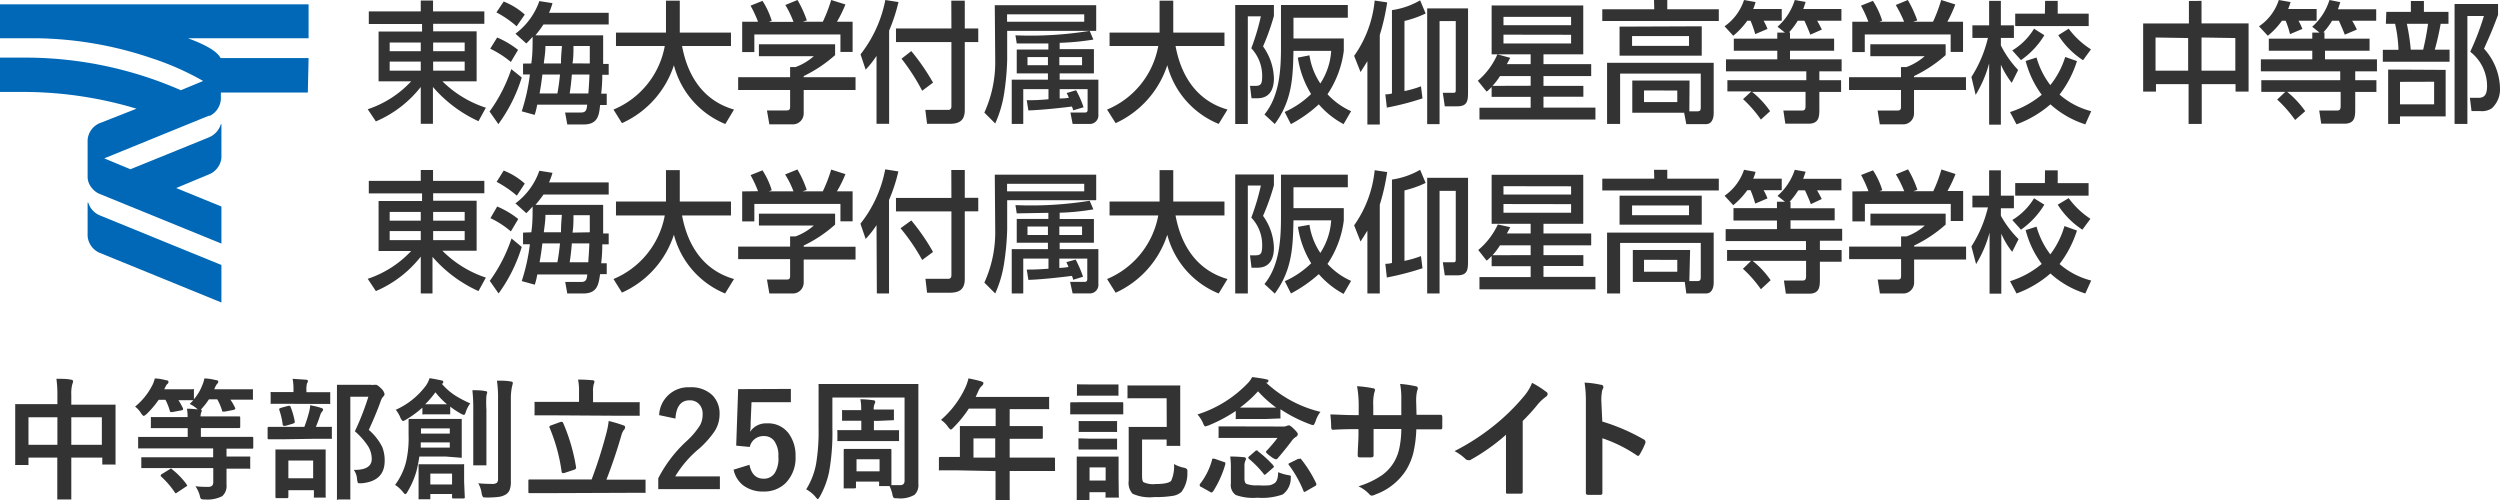 <svg id="レイヤー_1" data-name="レイヤー 1" xmlns="http://www.w3.org/2000/svg" width="230" height="46" viewBox="0 0 230 46"><defs><style>.cls-1{isolation:isolate;}.cls-2{fill:#333;}.cls-3{fill:#0068b6;}</style></defs><g class="cls-1"><g class="cls-1"><path class="cls-2" d="M5.19,34.85c.53,0,1,0,1.33.08.13,0,.2.07.2.15a.53.53,0,0,1-.06.24,3.23,3.23,0,0,0-.1,1v.91H8.89l1.63,0a.2.2,0,0,1,.11,0s0,.06,0,.12l0,1.5v1.41l0,2.37s0,.09,0,.11a.2.2,0,0,1-.11,0h-1c-.06,0-.1,0-.11,0s0-.05,0-.1V42.1H6.56v1.49l0,2.24c0,.07,0,.1,0,.12H5.38c-.06,0-.09,0-.11,0a.28.28,0,0,1,0-.11l0-2.22V42.1H2.62v.55c0,.07,0,.12,0,.13a.2.2,0,0,1-.11,0h-1c-.06,0-.1,0-.11,0a.22.22,0,0,1,0-.12l0-2.37V39l0-1.7q0-.11,0-.12a.2.2,0,0,1,.11,0l1.63,0H5.28V36.4A10.57,10.57,0,0,0,5.19,34.85ZM2.62,38.39v2.53H5.28V38.39Zm6.75,0H6.56v2.53H9.37Z"/><path class="cls-2" d="M14.7,43.06l-1.57,0a.17.17,0,0,1-.12,0A.25.25,0,0,1,13,43v-.8c0-.07,0-.11,0-.13h.11l1.57,0h4.93v-.82H14.36l-1.52,0a.31.31,0,0,1-.13,0,.28.28,0,0,1,0-.11v-.83c0-.06,0-.1,0-.11a.2.2,0,0,1,.11,0l1.52,0h2.93v-.81h-1.6l-1.67,0c-.07,0-.1,0-.12,0a.22.22,0,0,1,0-.1v-.81c0-.06,0-.1,0-.11a.23.23,0,0,1,.11,0l1.67,0h1.6a4.72,4.72,0,0,0-.06-.77,8.3,8.3,0,0,1,1,.07l-.09-.08a3.26,3.26,0,0,0-.66-.43,3.44,3.44,0,0,0,.33-.34h-.08l-1.28,0a5.84,5.84,0,0,1,.42.76.17.17,0,0,1,0,.08s0,.08-.14.09l-.84.16-.13,0s-.09,0-.11-.13a5.18,5.18,0,0,0-.4-1H14.6a8.69,8.69,0,0,1-1.11,1.31c-.13.11-.21.17-.27.17s-.13-.08-.24-.24a2.28,2.28,0,0,0-.55-.61,6.19,6.19,0,0,0,1.6-2,2.63,2.63,0,0,0,.21-.59c.41,0,.78.1,1.09.17.12,0,.17.07.17.15a.23.23,0,0,1-.11.19.72.72,0,0,0-.18.29.85.85,0,0,0-.09.19h1.22l1.37,0a.19.19,0,0,1,.13,0,.29.29,0,0,1,0,.12v.8a4.33,4.33,0,0,0,.77-1.29,2.66,2.66,0,0,0,.19-.62c.46,0,.83.1,1.11.16.12,0,.17.07.17.13a.28.28,0,0,1-.1.2,1,1,0,0,0-.17.28,1,1,0,0,0-.09.22h1.84l1.59,0c.07,0,.1,0,.12,0a.35.35,0,0,1,0,.12v.73a.2.2,0,0,1,0,.11s-.05,0-.11,0l-1.59,0h-.37a5.16,5.16,0,0,1,.44.77.15.15,0,0,1,0,.08s-.05.07-.15.09l-.83.16-.12,0c-.06,0-.1,0-.12-.13a4.93,4.93,0,0,0-.43-1h-.77a5.76,5.76,0,0,1-.58.76.67.67,0,0,1-.17.17c.06,0,.09.06.09.1a.41.41,0,0,1-.05.18,1.13,1.13,0,0,0-.06.36h1.86l1.67,0c.08,0,.12,0,.12.13v.81c0,.08,0,.13-.12.13l-1.67,0H18.48v.81h3.18l1.53,0c.07,0,.11,0,.11.13v.83c0,.09,0,.13-.11.13l-1.53,0h-.82V42h.49l1.58,0c.06,0,.1,0,.11,0a.2.2,0,0,1,0,.11V43a.29.29,0,0,1,0,.12.23.23,0,0,1-.11,0l-1.58,0h-.49v1.47a1.25,1.25,0,0,1-.4,1.06,3,3,0,0,1-1.61.3.61.61,0,0,1-.35-.06.87.87,0,0,1-.1-.3,3,3,0,0,0-.4-.86,7,7,0,0,0,.88.06h.28a.5.5,0,0,0,.39-.12.56.56,0,0,0,.09-.36V43.06Zm1.11.1a7.16,7.16,0,0,1,1.35,1.39c0,.05.06.08.06.11s0,.06-.11.11l-.78.52a.54.54,0,0,1-.16.09s-.05,0-.08-.07a8,8,0,0,0-1.3-1.5.15.15,0,0,1,0-.08s0-.07.11-.12l.71-.44a.41.41,0,0,1,.15-.07S15.76,43.12,15.81,43.16Z"/><path class="cls-2" d="M26.28,40.41l-1.54,0c-.08,0-.12,0-.12-.13v-.88c0-.09,0-.13.12-.13l1.54,0H28a12.42,12.42,0,0,0,.44-1.38,3.35,3.35,0,0,0,.1-.61c.44.09.79.17,1,.25s.18.09.18.16a.26.26,0,0,1-.09.18.85.85,0,0,0-.16.29,11.39,11.39,0,0,1-.41,1.11l1.35,0a.22.22,0,0,1,.12,0,.23.23,0,0,1,0,.11v.88a.2.2,0,0,1,0,.11l-.12,0-1.52,0Zm.21-3.26-1.47,0q-.11,0-.12,0a.19.19,0,0,1,0-.1v-.86a.17.17,0,0,1,0-.12.2.2,0,0,1,.11,0l1.47,0H27v-.22a4.9,4.9,0,0,0-.08-1l1.21.08c.13,0,.2.06.2.12a.72.72,0,0,1-.09.24,2,2,0,0,0-.05.58v.21h.62l1.46,0c.06,0,.1,0,.11,0a.2.2,0,0,1,0,.11v.86a.2.2,0,0,1,0,.11.23.23,0,0,1-.11,0l-1.46,0Zm-.09,8.68h-.92c-.09,0-.14,0-.14-.13l0-2v-.88l0-1.35c0-.07,0-.1,0-.12h.11l1.33,0h1.73l1.33,0c.07,0,.11,0,.12,0s0,0,0,.11l0,1.19v1l0,2a.19.19,0,0,1,0,.13H29q-.11,0-.12,0a.2.2,0,0,1,0-.11V45.1H26.53v.6C26.53,45.79,26.49,45.83,26.4,45.83Zm-.71-8.13a.23.23,0,0,1,0-.09s.06-.06.16-.09l.66-.18.11,0c.05,0,.09,0,.12.11a6.82,6.82,0,0,1,.38,1.34.2.2,0,0,1,0,.07s-.05.07-.15.11l-.71.21-.12,0Q26,39.18,26,39A6.91,6.91,0,0,0,25.69,37.7Zm.84,4.67V44h2.28V42.37Zm6,.86h.12c1,0,1.55-.33,1.55-1a2.24,2.24,0,0,0-.35-1.2,6.56,6.56,0,0,0-1.2-1.35,24.81,24.81,0,0,0,1.24-3.18H32.23V43.3l0,2.54a.2.2,0,0,1,0,.11.23.23,0,0,1-.11,0h-1L31,46a.23.23,0,0,1,0-.11l0-2.52V38.07l0-2.55q0-.1,0-.12l.12,0,1.07,0h1.92a.68.68,0,0,0,.3,0l.18,0c.09,0,.26.12.5.36a1,1,0,0,1,.29.49.31.31,0,0,1-.11.22,1.2,1.2,0,0,0-.25.45c-.36,1-.73,1.84-1.09,2.63a5.07,5.07,0,0,1,1.23,1.56,3.33,3.33,0,0,1,.23,1.28c0,1.25-.7,1.94-2.11,2.07h-.2c-.09,0-.15,0-.17-.08a1.22,1.22,0,0,1-.06-.3A1.64,1.64,0,0,0,32.55,43.23Z"/><path class="cls-2" d="M36.35,44.61a6.1,6.1,0,0,0,1-2.09A9.65,9.65,0,0,0,37.59,40V38.67c0-.09,0-.13.11-.13l1.39,0H41l1.37,0c.06,0,.1,0,.11,0s0,0,0,.11l0,1V41l0,1c0,.06,0,.1,0,.11a.16.16,0,0,1-.1,0L41,42H38.58a13.41,13.41,0,0,1-.26,1.32,7.74,7.74,0,0,1-.83,1.92c-.08.15-.15.22-.2.22s-.12-.07-.24-.22A3.11,3.11,0,0,0,36.35,44.61Zm3.17-9.82c.37.06.74.13,1.1.21.11,0,.16.07.16.15s0,.11-.13.16a5.69,5.69,0,0,0,1.28,1.11,10.51,10.51,0,0,0,1.33.69,3,3,0,0,0-.4.77c-.06.2-.12.29-.17.29a.69.69,0,0,1-.27-.1,8,8,0,0,1-1-.66V38q0,.1,0,.12l-.1,0-.81,0h-.7l-.82,0a.19.19,0,0,1-.13,0,.25.25,0,0,1,0-.11v-.51a9.24,9.24,0,0,1-1.53,1.12,1,1,0,0,1-.27.12s-.12-.09-.21-.28a2.7,2.7,0,0,0-.44-.76,7,7,0,0,0,2.8-2.26A2.61,2.61,0,0,0,39.52,34.79Zm3.24,10.94c0,.09,0,.13-.14.13h-.9c-.09,0-.13,0-.13-.13v-.28h-2v.37c0,.06,0,.1,0,.11s0,0-.1,0h-.87a.2.2,0,0,1-.11,0,.28.28,0,0,1,0-.11v-3c0-.06,0-.1,0-.11s.05,0,.1,0l1.26,0h1.45l1.27,0a.2.2,0,0,1,.11,0s0,.06,0,.11l0,.76v.76Zm-1.38-4.55V40.7H38.71l0,.48Zm0-1.77H38.73v.48h2.65Zm-2.26-2.22h2a7.44,7.44,0,0,1-1.06-1.1A9.09,9.09,0,0,1,39.12,37.19Zm2.47,6.38h-2v1h2Zm3.23-7.45a2.51,2.51,0,0,1-.07.27,9.82,9.82,0,0,0,0,1.3v5c0,.06,0,.1,0,.12s0,0-.1,0h-1c-.06,0-.1,0-.11,0a.35.35,0,0,1,0-.12l0-1.6V37.7a15.07,15.07,0,0,0-.08-1.8c.43,0,.83,0,1.22.09C44.77,36,44.82,36,44.82,36.12ZM44,44.46q.6.06,1.29.06a.65.65,0,0,0,.43-.11.54.54,0,0,0,.1-.38V36.75a11.4,11.4,0,0,0-.1-1.73c.48,0,.9,0,1.28.08.12,0,.18.06.18.14a1.49,1.49,0,0,1-.06.26A5.13,5.13,0,0,0,47,36.73v5.13l0,2.42a2.14,2.14,0,0,1-.1.76.93.93,0,0,1-.33.43,1.72,1.72,0,0,1-.67.24,7.88,7.88,0,0,1-1.14.06c-.19,0-.3,0-.34-.07a.88.88,0,0,1-.11-.32A2.55,2.55,0,0,0,44,44.46Z"/><path class="cls-2" d="M50.22,45.37l-1.49,0c-.08,0-.12,0-.12-.13v-1c0-.08,0-.13.12-.13l1.49,0h4.21a42.24,42.24,0,0,0,1.35-4.24A7.66,7.66,0,0,0,56,38.73a11.9,11.9,0,0,1,1.37.41.17.17,0,0,1,.14.17.33.33,0,0,1-.11.24,1.4,1.4,0,0,0-.23.49c-.4,1.39-.86,2.75-1.38,4.09h2l1.49,0c.06,0,.1,0,.11,0a.19.19,0,0,1,0,.1v1a.2.2,0,0,1,0,.11.23.23,0,0,1-.11,0l-1.49,0Zm.67-7.16-1.59,0q-.11,0-.12,0a.22.22,0,0,1,0-.12v-1a.22.22,0,0,1,0-.12l.12,0,1.59,0h2.38v-.93a5,5,0,0,0-.09-1.12q.6,0,1.32.06c.13,0,.19.06.19.14a.93.93,0,0,1-.07.24,2.39,2.39,0,0,0-.06.68V37h2.57l1.61,0c.06,0,.1,0,.11,0a.2.2,0,0,1,0,.11v1a.33.33,0,0,1,0,.14h-.11l-1.61,0Zm.92.7A17,17,0,0,1,53,43a.54.54,0,0,0,0,.08s-.06.1-.16.13l-.94.31a.34.34,0,0,1-.13,0s-.08,0-.1-.12a16,16,0,0,0-1.12-4.08.23.23,0,0,1,0-.09s.06-.07.16-.1l.88-.32.13,0S51.79,38.84,51.81,38.91Z"/><path class="cls-2" d="M60.64,38.19a2.68,2.68,0,0,1,2.82-2.56,2.81,2.81,0,0,1,2.08.73,2.38,2.38,0,0,1,.66,1.76,2.86,2.86,0,0,1-.46,1.56,8.73,8.73,0,0,1-1.39,1.57,10,10,0,0,0-2.23,2.58h4.11V45H60.56V44a12.19,12.19,0,0,1,2.62-3.43,7.19,7.19,0,0,0,1.22-1.44,2,2,0,0,0,.24-1,1.28,1.28,0,0,0-.37-1,1.16,1.16,0,0,0-.83-.3c-.79,0-1.23.56-1.3,1.68Z"/><path class="cls-2" d="M72.76,35.78V37H69.14l-.08,1.87c0,.34,0,.63-.07.88a1.75,1.75,0,0,1,1.57-.8,2.34,2.34,0,0,1,2,.93,3.4,3.4,0,0,1,.63,2.1,3.3,3.3,0,0,1-.92,2.47,2.79,2.79,0,0,1-2,.77,3,3,0,0,1-1.9-.57,2.48,2.48,0,0,1-.88-1.44l1.46-.45c.17.85.6,1.28,1.31,1.28a1.17,1.17,0,0,0,1.07-.61A2.57,2.57,0,0,0,71.61,42a2.27,2.27,0,0,0-.4-1.46,1.15,1.15,0,0,0-.94-.42,1.27,1.27,0,0,0-1.29,1L67.73,41l.18-5.2Z"/><path class="cls-2" d="M78.62,44.93h-.89c-.06,0-.1,0-.11,0a.19.19,0,0,1,0-.1l0-1.74v-.6l0-1.07c0-.08,0-.12.13-.12l1.28,0H80.6l1.28,0c.09,0,.13,0,.13.12l0,.88V43c0,.94,0,1.49,0,1.63l.82,0c.26,0,.39-.14.39-.41V36.57H76.58V39.4a20.23,20.23,0,0,1-.31,4.05,8,8,0,0,1-.84,2.23c-.1.16-.16.24-.2.24s-.09-.07-.2-.2a2.85,2.85,0,0,0-.86-.7,6.76,6.76,0,0,0,.91-2.34,18.12,18.12,0,0,0,.23-3.23v-2l0-2a.22.22,0,0,1,0-.12.23.23,0,0,1,.11,0l1.65,0h5.66l1.65,0c.06,0,.1,0,.11,0a.2.2,0,0,1,0,.11l0,2v5.4l0,1.68a1.24,1.24,0,0,1-.35,1,2.58,2.58,0,0,1-1.58.32c-.2,0-.32,0-.35-.06a.6.6,0,0,1-.11-.31,3.43,3.43,0,0,0-.26-.75H81q-.11,0-.12,0a.19.19,0,0,1,0-.1v-.31H78.75v.48a.1.1,0,0,1-.13.13Zm2.18-6.21h-.4v.86h.74l1.46,0c.06,0,.1,0,.11,0a.29.29,0,0,1,0,.12v.77a.2.2,0,0,1,0,.11l-.11,0-1.46,0H78.62l-1.47,0c-.06,0-.1,0-.11,0a.19.19,0,0,1,0-.1V39.7a.19.19,0,0,1,0-.13.19.19,0,0,1,.1,0l1.47,0h.63v-.86h-.31l-1.34,0q-.1,0-.12,0a.22.22,0,0,1,0-.12v-.75c0-.06,0-.1,0-.11a.2.2,0,0,1,.11,0l1.34,0h.31c0-.31,0-.63-.08-1a9.62,9.62,0,0,1,1.17.09c.13,0,.2.06.2.15a.4.4,0,0,1-.07.21,1.28,1.28,0,0,0-.07.5h.4l1.34,0c.07,0,.1,0,.12,0a.19.19,0,0,1,0,.1v.75c0,.08,0,.12,0,.13s0,0-.11,0Zm-2,3.53v1.11h2.12V42.25Z"/><path class="cls-2" d="M88,43.27l-1.5,0a.22.22,0,0,1-.12,0,.23.23,0,0,1,0-.11v-1c0-.08,0-.12.14-.12l1.5,0h.29V40.4l0-1.09c0-.06,0-.1,0-.11a.2.2,0,0,1,.11,0l1.65,0h1.53V37.59H89.13a10.5,10.5,0,0,1-1.4,1.73c-.12.13-.2.2-.25.2s-.13-.08-.25-.23a2.43,2.43,0,0,0-.66-.66,8.86,8.86,0,0,0,2.22-2.93,4.32,4.32,0,0,0,.31-.89c.51.1.89.19,1.15.27s.22.12.22.2a.37.37,0,0,1-.15.23A1.3,1.3,0,0,0,90,36l-.24.52h5l1.65,0a.2.2,0,0,1,.11,0,.23.23,0,0,1,0,.11v.9a.2.2,0,0,1,0,.11.23.23,0,0,1-.11,0l-1.65,0H92.89V39.2h1.28l1.64,0c.09,0,.13,0,.13.13v.91c0,.09,0,.13-.13.13l-1.64,0H92.89V42.1h2.54l1.5,0c.09,0,.13,0,.13.12v1a.2.2,0,0,1,0,.11s-.05,0-.11,0l-1.5,0H92.89v.59l0,2a.17.17,0,0,1,0,.12.16.16,0,0,1-.1,0H91.71q-.1,0-.12,0a.23.23,0,0,1,0-.11l0-2v-.59Zm1.56-1.17h2V40.33h-2Z"/><path class="cls-2" d="M99.85,37h2.09l1.28,0c.08,0,.12,0,.12.13v.86a.31.31,0,0,1,0,.13h-.1l-1.28,0H99.85l-1.29,0s-.09,0-.1,0a.29.29,0,0,1,0-.12v-.86c0-.09,0-.13.12-.13Zm3.08,8.67a.2.2,0,0,1,0,.11.23.23,0,0,1-.11,0h-1a.2.2,0,0,1-.11,0,.27.27,0,0,1,0-.11v-.39h-1.48v.61c0,.07,0,.11,0,.12a.23.23,0,0,1-.11,0h-.93a.27.27,0,0,1-.13,0,.29.29,0,0,1,0-.12l0-1.83v-.8l0-1.13q0-.1,0-.12a.22.22,0,0,1,.12,0l1.09,0h1.43l1.1,0a.2.2,0,0,1,.11,0s0,.06,0,.12l0,.93v.86Zm-2.65-10.3h1.42l1.07,0c.07,0,.12,0,.13,0a.19.19,0,0,1,0,.1v.82c0,.06,0,.1,0,.11a.22.22,0,0,1-.12,0l-1.07,0h-1.42l-1.09,0a.29.29,0,0,1-.12,0,.23.23,0,0,1,0-.11v-.82c0-.06,0-.1,0-.11a.2.2,0,0,1,.11,0Zm.06,3.37h1.31l1,0q.11,0,.12,0a.19.19,0,0,1,0,.1v.79c0,.06,0,.1,0,.11a.2.2,0,0,1-.11,0l-1,0h-1.31l-1,0c-.06,0-.1,0-.11,0s0-.05,0-.1v-.79a.2.2,0,0,1,0-.11.23.23,0,0,1,.11,0Zm0,1.62h1.31l1,0c.07,0,.11,0,.12,0a.23.23,0,0,1,0,.11v.79c0,.06,0,.09,0,.1a.2.2,0,0,1-.11,0l-1,0h-1.31l-1,0c-.09,0-.13,0-.13-.12v-.79a.25.25,0,0,1,0-.12h.11ZM101.72,43h-1.48v1.21h1.48Zm5.61-6.36h-2.12l-1.36,0a.22.22,0,0,1-.12,0,.27.27,0,0,1,0-.11v-.95q0-.11,0-.12a.2.2,0,0,1,.11,0l1.36,0h1.89l1.36,0c.07,0,.12,0,.13,0a.2.2,0,0,1,0,.11l0,1.3V39.6l0,1.29a.31.31,0,0,1,0,.13.27.27,0,0,1-.13,0h-1c-.07,0-.1,0-.12,0s0,0,0-.12v-.46h-2.26v3.38c0,.3.05.49.15.55a2.11,2.11,0,0,0,1.1.16c.77,0,1.25-.1,1.43-.3a3.25,3.25,0,0,0,.26-1.54,3,3,0,0,0,.86.33.68.68,0,0,1,.31.12.29.29,0,0,1,.06.21v.16a2.81,2.81,0,0,1-.55,1.75,1.6,1.6,0,0,1-.87.37,9.51,9.51,0,0,1-1.63.1,3.83,3.83,0,0,1-2-.31,1.5,1.5,0,0,1-.35-1.19V40.74l0-1.34a.22.22,0,0,1,0-.12l.12,0,1.26,0h2.12Z"/><path class="cls-2" d="M116.41,38.55H115l-1.19,0a.22.22,0,0,1-.12,0,.23.23,0,0,1,0-.11v-.63a13.83,13.83,0,0,1-2.53,1.34l-.27.08c-.07,0-.14-.11-.22-.32a3.15,3.15,0,0,0-.5-.78,11,11,0,0,0,4.55-2.8,2.49,2.49,0,0,0,.48-.64c.63.08,1.07.15,1.31.21s.18.08.18.15a.16.16,0,0,1-.11.15l-.1,0a11.1,11.1,0,0,0,5,2.69,2.9,2.9,0,0,0-.46.9c-.08.21-.15.32-.22.32a1.12,1.12,0,0,1-.28-.08,13.12,13.12,0,0,1-2.72-1.38v.74a.2.2,0,0,1,0,.11l-.11,0Zm-4.9,3.75c0-.07,0-.1.08-.1l.14,0,.86.3c.09,0,.14.07.14.11a.84.84,0,0,1,0,.1,9.33,9.33,0,0,1-1.12,2.49c-.06.07-.11.11-.15.11a.3.3,0,0,1-.14-.06l-.82-.46c-.08,0-.12-.09-.12-.13a.21.21,0,0,1,0-.11A6.18,6.18,0,0,0,111.51,42.3Zm6.56-3.06a.85.85,0,0,0,.3-.05.58.58,0,0,1,.2-.06c.09,0,.26.12.49.35s.34.37.34.47a.3.3,0,0,1-.17.24,1.4,1.4,0,0,0-.44.44c-.42.55-.83,1.06-1.23,1.52a.26.26,0,0,1-.17.11,1.28,1.28,0,0,1-.45-.24c-.32-.23-.47-.38-.47-.44a.17.17,0,0,1,.06-.11,14.15,14.15,0,0,0,1-1.18h-3.68l-1.63,0c-.06,0-.1,0-.11,0a.23.23,0,0,1,0-.11v-.83a.25.25,0,0,1,0-.12h.11l1.63,0Zm-.48,4.2a4.29,4.29,0,0,0,.92.27.69.69,0,0,1,.24.07.14.14,0,0,1,0,.12s0,.09,0,.19a1.86,1.86,0,0,1-.74,1.4,5.66,5.66,0,0,1-2.32.3,4.75,4.75,0,0,1-2-.25,1.11,1.11,0,0,1-.45-1.06V43a7.31,7.31,0,0,0-.06-1q.63,0,1.23.06c.14,0,.22.07.22.14a.49.49,0,0,1-.06.19,1.34,1.34,0,0,0-.08.55v1.1c0,.26.07.42.19.48a2.73,2.73,0,0,0,1.08.13,7.19,7.19,0,0,0,1,0,1.14,1.14,0,0,0,.45-.17C117.47,44.35,117.58,44,117.59,43.44Zm-3.51-5.94c.12,0,.43,0,.92,0h1.41c.59,0,.94,0,1,0A10.61,10.61,0,0,1,115.74,36,11.24,11.24,0,0,1,114.08,37.5Zm1.63,4a10.81,10.81,0,0,1,1.43,1.31c0,.06.06.09.06.11s0,.08-.09.13l-.62.54c-.07.06-.11.09-.13.09s-.07,0-.12-.1a9,9,0,0,0-1.33-1.36s-.07-.07-.07-.11a.17.17,0,0,1,.08-.12l.55-.48a.26.26,0,0,1,.12-.07A.22.22,0,0,1,115.71,41.46Zm4,.75a11.41,11.41,0,0,1,1.39,2.24.16.16,0,0,1,0,.1s0,.08-.14.14l-.82.47a.42.42,0,0,1-.14.06s-.06,0-.09-.12a10.45,10.45,0,0,0-1.31-2.33s-.06-.07-.06-.1,0-.07.13-.12l.75-.37a.47.47,0,0,1,.14,0S119.64,42.16,119.68,42.21Z"/><path class="cls-2" d="M130.32,38.16h.42c.66,0,1.26,0,1.81,0h0c.08,0,.13.06.14.19s0,.31,0,.48,0,.32,0,.48-.06.19-.16.19H130.3a10.88,10.88,0,0,1-.3,2.27,5.93,5.93,0,0,1-.63,1.47,5.6,5.6,0,0,1-2.83,2.25.94.94,0,0,1-.34.11.33.33,0,0,1-.22-.13,3.32,3.32,0,0,0-1-.73,7.89,7.89,0,0,0,2.13-1,4,4,0,0,0,1.11-1.18,4.17,4.17,0,0,0,.53-1.38,8.62,8.62,0,0,0,.17-1.71h-2.55v.44c0,.91,0,1.58,0,2,0,.1-.07.16-.21.17l-.51,0-.52,0c-.15,0-.22-.06-.22-.14v0c0-.69.07-1.35.07-2v-.46h-.37q-1,0-2,.06c-.08,0-.13-.08-.14-.23s0-.52-.08-1.18c.56,0,1.29.06,2.2.06H125v-.88a10.09,10.09,0,0,0-.15-1.78,10.57,10.57,0,0,1,1.46.19c.13,0,.19.08.19.17a1.24,1.24,0,0,1-.07.25,4.34,4.34,0,0,0-.09,1.17v.88h2.58V36.73a6.94,6.94,0,0,0-.11-1.41,10.44,10.44,0,0,1,1.41.21c.14,0,.22.1.22.19a.56.56,0,0,1-.06.22,4,4,0,0,0-.09,1.07Z"/><path class="cls-2" d="M140.09,38.73v4q0,1.06,0,2.52v0c0,.11-.06.17-.18.17l-.6,0-.59,0c-.12,0-.17,0-.17-.16v0c0-.19,0-.63,0-1.34,0-.46,0-.84,0-1.15V40a18.48,18.48,0,0,1-3.3,2.33.34.34,0,0,1-.18,0,.35.35,0,0,1-.25-.11,4.52,4.52,0,0,0-1-.72A21,21,0,0,0,137.64,39a19.08,19.08,0,0,0,2.55-2.53,4.32,4.32,0,0,0,.76-1.25,8.71,8.71,0,0,1,1.33.85.19.19,0,0,1,.1.18.31.31,0,0,1-.17.26,4.35,4.35,0,0,0-.72.67C141.08,37.7,140.61,38.21,140.09,38.73Z"/><path class="cls-2" d="M147.41,38.78a18.3,18.3,0,0,1,3.82,1.65.25.25,0,0,1,.15.21.18.18,0,0,1,0,.1,6.53,6.53,0,0,1-.52,1.06c-.05.09-.1.14-.15.14a.2.2,0,0,1-.14-.06,13.11,13.11,0,0,0-3.15-1.56V43c0,.44,0,1.24,0,2.38v0c0,.1-.08.15-.22.15l-.53,0-.54,0c-.15,0-.23-.06-.23-.18,0-.78,0-1.58,0-2.39V37a10.89,10.89,0,0,0-.12-1.8,8.6,8.6,0,0,1,1.5.2c.16,0,.23.1.23.21a.56.56,0,0,1-.1.27,4.37,4.37,0,0,0-.08,1.14Z"/></g></g><path class="cls-3" d="M28.39,5.34h-8.1c-.3-.62-1.41-1.24-3-1.82H28.39V.4H0V3.52H3.41a34.17,34.17,0,0,1,10.5,1.82,25.46,25.46,0,0,1,4.78,2.11l-2.05.85a35.7,35.7,0,0,0-14.4-3H0V8.46H2.47A36.25,36.25,0,0,1,12.56,10L9.15,11.34a1.82,1.82,0,0,0-1.09,1.54V16.3a1.59,1.59,0,0,0,.24.79,2.11,2.11,0,0,0,.36.43,1.8,1.8,0,0,0,.43.29l11.28,4.6V19l-4.16-1.7L19.32,16a1.82,1.82,0,0,0,1.05-1.49V11.42h-.05a1.91,1.91,0,0,1-.94,1.14l-.19.09L12,15.57l-2.41-1,9-3.67.62-.25h.11a1.85,1.85,0,0,0,1-1.52h0V8.51h8Z"/><path class="cls-3" d="M9.06,19.76a1.87,1.87,0,0,1-.94-1.12H8.06v3.07a1.84,1.84,0,0,0,1.06,1.53l11.25,4.59V24.38L9.24,19.84Z"/><path class="cls-2" d="M44.56,2.19H39.85v.69h4v4.6H40.7a10.16,10.16,0,0,0,4,2.43l-.68,1.24A12.25,12.25,0,0,1,39.83,8v3.39H38.71V8a10.46,10.46,0,0,1-4.13,3.17l-.75-1.12a9.54,9.54,0,0,0,4-2.57h-3V2.9h4V2.21H33.93V1.05h4.78v-1h1.13v1h4.72ZM35.85,4.71h2.86v-.8H35.85Zm0,1.79h2.86V5.67H35.85Zm4-2.59v.8h2.9v-.8Zm0,1.76V6.5h2.9V5.67Z"/><path class="cls-2" d="M48,7.13a14.4,14.4,0,0,1-2.15,4.29l-.81-1.16a14.41,14.41,0,0,0,2-3.9ZM45.74,3.45a8.46,8.46,0,0,1,1.92,1.14L47,5.7A9.25,9.25,0,0,0,45.1,4.48Zm.6-3.31a6.49,6.49,0,0,1,1.94,1.2l-.75,1.08a9.46,9.46,0,0,0-1.86-1.28Zm2.54,5.7C49,5,49,4.28,49,3.38a7.78,7.78,0,0,1-.58.62l-1-.9a6.33,6.33,0,0,0,2.2-3l1.21.19a6.72,6.72,0,0,1-.32.89H56V2.25h-6a11.49,11.49,0,0,1-.74,1h6.23c0,.28,0,1.65,0,2.63H56v1h-.59a14.38,14.38,0,0,1-.1,1.74h.51V9.66h-.61c-.09.89-.18,1.79-1.5,1.79H52.19l-.2-1.1h1.48c.47,0,.51-.3.55-.72h-4.6a6.14,6.14,0,0,1-.23.94L48,10.24a17.85,17.85,0,0,0,.75-3.39h-.63v-1Zm2.4,2.76c.14-.78.2-1.34.24-1.74H49.9c-.09.69-.11.91-.26,1.74Zm.33-2.76c0-.74.07-1.27.09-1.61H50.18c0,.57-.08,1-.15,1.61ZM54.13,8.6c.07-.94.1-1.62.1-1.74H52.61c-.08,1-.16,1.47-.2,1.74Zm.13-2.76V4.23h-1.5c0,.46,0,1.13-.09,1.6Z"/><path class="cls-2" d="M56.44,10.08a7.85,7.85,0,0,0,4.72-5.85H56.67V3h4.6V.06h1.27V3h4.71V4.23h-4.5c.47,2.57,1.82,5,4.78,5.85l-.8,1.33A8,8,0,0,1,62,6a8.82,8.82,0,0,1-4.78,5.33Z"/><path class="cls-2" d="M76.83,4.07v1A12.51,12.51,0,0,1,73.94,7v.1h4.77V8.28H73.94v2.16a1,1,0,0,1-.93,1H70.78l-.22-1.28h1.81c.32,0,.32-.17.32-.39V8.28H67.91V7.1h4.78V6.17h.5a5.31,5.31,0,0,0,1.68-1H69.82V4.07ZM69.74,2A11.69,11.69,0,0,0,69.05.52l1.1-.44A7.46,7.46,0,0,1,71,1.91l-.26.1H73A8.91,8.91,0,0,0,72.25.46L73.37,0a10.27,10.27,0,0,1,.86,1.88L73.85,2H75.7a14,14,0,0,0,.77-2l1.31.41A11.87,11.87,0,0,1,77,2h1.44V4.78H77.32V3.17H69.4V4.79H68.28V2Z"/><path class="cls-2" d="M80.64,5.14a9,9,0,0,1-1,1.27L79.17,5a11.7,11.7,0,0,0,2.28-5l1.21.19a16.17,16.17,0,0,1-.86,2.63v8.57H80.64ZM87.52.06h1.24V2.62H90V3.87H88.76v6.24c0,.87-.38,1.28-1.37,1.28h-2.1l-.16-1.28h2.1c.28,0,.3-.2.3-.35V3.87h-5.1V2.62h5.1ZM83.84,4.7a20.21,20.21,0,0,1,2,2.9l-1,.75a19,19,0,0,0-1.9-2.95Z"/><path class="cls-2" d="M91.52.48h9.33V2.84H92.66V5.52a24.48,24.48,0,0,1-.28,3.08,10.69,10.69,0,0,1-.82,2.76l-1-1a11.17,11.17,0,0,0,1-4.83Zm1.13.84V2h7.1V1.32Zm6.08,8.83a1.12,1.12,0,0,0-.12-.35c-.44.06-2.54.31-4,.36l-.15-.94a18.86,18.86,0,0,0,2-.09V8.2H94.14v3.2H93.08V7.33h3.33V6.75H93.54V4.56h2.91V4L93.54,4l-.12-.75a33.94,33.94,0,0,0,6.83-.41l.34.8a23.07,23.07,0,0,1-3.1.3v.58h3.15V6.75H97.49v.58h3.56v3.2a.79.79,0,0,1-.69.87H98.68l-.2-1.05h1.36c.17,0,.22-.11.22-.25V8.2H97.49v.86A5.68,5.68,0,0,0,98.33,9a2.48,2.48,0,0,0-.2-.44L99,8.3a9.13,9.13,0,0,1,.69,1.57Zm-4.2-4.9V6h1.88V5.25Zm2.93,0V6h2.09V5.25Z"/><path class="cls-2" d="M101.85,10.08a7.83,7.83,0,0,0,4.71-5.85h-4.48V3h4.6V.06h1.26V3h4.71V4.23h-4.5c.47,2.57,1.82,5,4.78,5.85l-.81,1.32A8,8,0,0,1,107.39,6a8.88,8.88,0,0,1-4.75,5.33Z"/><path class="cls-2" d="M113.64.46h3.56v1a21.1,21.1,0,0,1-1,2.81,5.26,5.26,0,0,1,1,2.92c0,1-.36,1.85-1.53,1.85h-.53L115,7.9h.48c.5,0,.64-.14.64-.89a3.71,3.71,0,0,0-1-2.57A21.17,21.17,0,0,0,116,1.5H114.8v9.91h-1.16Zm6.83,4.63a6.34,6.34,0,0,0,1,2.59,6.17,6.17,0,0,0,1-3H119c-.05,2.37-.1,4.54-1.72,6.73l-.95-.88c1.43-1.75,1.52-4.26,1.52-6.26V.46H124V1.63h-5V3.54h4.63V4.67a9.24,9.24,0,0,1-1.5,4,6.72,6.72,0,0,0,2.17,1.56l-.69,1.19a7.86,7.86,0,0,1-2.28-1.82,12.1,12.1,0,0,1-2.57,1.82l-.57-1.12a8.36,8.36,0,0,0,2.43-1.65,8.9,8.9,0,0,1-1.22-3.35Z"/><path class="cls-2" d="M125.8,5.63c-.27.44-.43.69-.63,1l-.59-1.49A10.52,10.52,0,0,0,126.47.05l1.15.17a20.14,20.14,0,0,1-.68,3v8.24H125.8Zm1.65,3.05a2.09,2.09,0,0,0,.61-.08V.93a7.08,7.08,0,0,0,2.59-.9l.51,1.21a9.84,9.84,0,0,1-1.95.69V8.38a9.81,9.81,0,0,0,1.52-.44l.14,1.11a24.68,24.68,0,0,1-3.28.85ZM135.06.77V8.44c0,.84-.05,1.34-1,1.34h-1.14l-.18-1.24h.84c.35,0,.35,0,.35-.39V1.94h-1.49v9.48h-1.14V.77Z"/><path class="cls-2" d="M138.94,5.32c-.19.37-.22.41-.31.58h2.19V5h-3.59V.5h8.43V5H142V5.9h4.39V7H142v.9h3.67v1H142v1h4.78V11H136.11V9.91h4.71v-1h-3.59V8a3.12,3.12,0,0,1-.46.43l-.81-1A6.69,6.69,0,0,0,137.76,5Zm1.88,2.57V7H138a6,6,0,0,1-.69.9Zm-2.5-6.34v.77h6.22V1.55Zm0,1.64V4h6.22v-.8Z"/><path class="cls-2" d="M152.17,0h1.22V.85h4.74V1.93H147.41V.85h4.78Zm3.25,10.24h.77c.18,0,.28-.07.28-.32V6.77h-7.42V11.4h-1.2V5.78h9.81v4.64c0,.56-.23,1-.68,1h-1.84l-.2-1.05h-4.77V7.41h5.27Zm1.14-7.82v2.7H149V2.45Zm-6.41.9v.9h5.24v-.9Zm1.1,5V9.39h3.06V8.33Z"/><path class="cls-2" d="M160.75,1.91a7.34,7.34,0,0,1-1.29,1.38l-.8-.87A4.77,4.77,0,0,0,160.45,0l1.06.19a3.72,3.72,0,0,1-.22.64h2.63V1.91h-1.67a5.17,5.17,0,0,1,.36.75l-1.13.48a9,9,0,0,0-.43-1.23ZM164.22,3l-.69-.54A5.43,5.43,0,0,0,165.12,0l1,.18c-.07.2-.11.35-.22.65h3.51V1.91h-2.23c.25.44.29.53.43.81l-1.06.47c-.2-.54-.5-1.18-.54-1.28h-.62a6.48,6.48,0,0,1-.8,1.07h.09v.58h4.06V4.67h-4.06v.79h4.75v1.1h-2.05v.82h2V8.46h-2V10c0,.69,0,1.38-1,1.38h-2.13l-.18-1.21h1.71c.21,0,.33-.06.33-.42V8.45h-4.92a8.25,8.25,0,0,1,1.66,1.78L162,11a11.29,11.29,0,0,0-1.64-1.88l.77-.71h-2.21V7.38h7.26V6.56h-7.39V5.46h4.72V4.67h-4V3.56h4V3Z"/><path class="cls-2" d="M179,4.07v1A12.57,12.57,0,0,1,176.09,7v.1h4.78V8.28h-4.78v2.16a1,1,0,0,1-.93,1h-2.22l-.2-1.27h1.83c.32,0,.32-.18.32-.39V8.28h-4.78V7.1h4.78V6.17h.5a5.31,5.31,0,0,0,1.68-1h-5V4.07ZM171.89,2a11,11,0,0,0-.68-1.48l1.1-.44a7.36,7.36,0,0,1,.85,1.82l-.26.1h2.28a12.29,12.29,0,0,0-.77-1.54L175.52,0a11,11,0,0,1,.87,1.88L176,2h1.84a14.37,14.37,0,0,0,.75-2l1.3.41A13.21,13.21,0,0,1,179.16,2h1.44V4.78h-1.14V3.17h-7.9V4.79h-1.15V2Z"/><path class="cls-2" d="M181.37,7.08a11.63,11.63,0,0,0,1.52-3.59h-1.43V2.33H183V.08h1.08V2.33h1.2V3.49h-1.2v.69a9.41,9.41,0,0,0,1.59,2.26l-.59,1.18a8.08,8.08,0,0,1-1-1.67v5.52h-1.08V5.83a11.08,11.08,0,0,1-1.24,2.9Zm9.71-1.46a9.83,9.83,0,0,1-1.6,3.08,7.1,7.1,0,0,0,2.91,1.53l-.54,1.21a8.74,8.74,0,0,1-3.21-1.84,10,10,0,0,1-3.12,1.84l-.6-1.13a8.74,8.74,0,0,0,2.92-1.59,9,9,0,0,1-1.48-3.11l1-.32a7.58,7.58,0,0,0,1.27,2.54A7.8,7.8,0,0,0,190,5.24Zm-3-2.38a7.47,7.47,0,0,1-2.15,2.29l-.8-.89a5.86,5.86,0,0,0,2-2Zm.07-3.16h1.16V1.26h2.85V2.4H185.4V1.26h2.73Zm2.17,2.56a7.57,7.57,0,0,0,2.05,1.9l-.73,1a7.58,7.58,0,0,1-2.28-2.3Z"/><path class="cls-2" d="M202.54.08V2.15h4.33V8.43h-1.2V7.74h-3.11V11.4h-1.21V7.74h-3v.69h-1.18V2.16h4.21V.09Zm-4.23,3.37V6.5h3v-3Zm4.23,0V6.5h3.11v-3Z"/><path class="cls-2" d="M209.94,1.91a7.09,7.09,0,0,1-1.3,1.38l-.81-.87A4.63,4.63,0,0,0,209.65,0l1.08.19a4.83,4.83,0,0,1-.22.64h2.62V1.91h-1.67a5.17,5.17,0,0,1,.36.75l-1.14.48a7.68,7.68,0,0,0-.4-1.23ZM213.4,3l-.68-.54A5.43,5.43,0,0,0,214.31,0l1,.2c-.07.2-.11.35-.22.65h3.52V1.91h-2.21a6.86,6.86,0,0,1,.43.81l-1.11.47c-.2-.54-.5-1.18-.54-1.28h-.63a6.35,6.35,0,0,1-.8,1.07h.1v.58H218V4.67h-4.1v.79h4.78v1.1h-2v.82h1.95V8.46h-1.95V10c0,.69,0,1.38-1,1.38h-2.13l-.18-1.21H215c.22,0,.34-.06.34-.42V8.45h-4.92a8.76,8.76,0,0,1,1.66,1.78l-.93.81a11.76,11.76,0,0,0-1.65-1.88l.75-.71h-2.21V7.38h7.26V6.56H208V5.46h4.73V4.67h-4V3.56h4V3Z"/><path class="cls-2" d="M219.54,1.09h2.26v-1H223v1h2.26v1.1h-.72A23.8,23.8,0,0,1,224,4.57h1.36V5.68h-6.14V4.58h1.44a12.71,12.71,0,0,0-.31-2.39h-.85ZM225,6.43v4.28h-4.2v.69h-1.09v-5Zm-4.2,1.1V9.6h3.14V7.52Zm.63-5.34a19,19,0,0,1,.36,2.38h1.14a23.77,23.77,0,0,0,.45-2.38Zm4.39,9.21V.37h4v1c-.56,1.48-.64,1.65-1.29,3.11A5.57,5.57,0,0,1,230,8.13a2.36,2.36,0,0,1-.76,1.84,1.64,1.64,0,0,1-1.06.25h-.8L227.23,9H228c.52,0,.81-.22.81-1.09a4,4,0,0,0-1.55-3.15,24.24,24.24,0,0,0,1.26-3.29H227V11.4Z"/><path class="cls-2" d="M44.56,17.78H39.85v.69h4v4.6H40.7a10.18,10.18,0,0,0,4,2.47l-.68,1.24a12.25,12.25,0,0,1-4.23-3.15V27H38.71V23.61a10.46,10.46,0,0,1-4.13,3.17l-.75-1.13a9.62,9.62,0,0,0,4-2.56h-3v-4.6h4v-.7H33.93V16.64h4.78v-1h1.13v1h4.72ZM35.85,20.3h2.86v-.8H35.85Zm0,1.79h2.86v-.83H35.85Zm4-2.59v.8h2.9v-.8Zm0,1.76v.83h2.9v-.83Z"/><path class="cls-2" d="M48,22.72A14.4,14.4,0,0,1,45.87,27l-.81-1.16a14.41,14.41,0,0,0,2-3.9ZM45.74,19a8.08,8.08,0,0,1,1.94,1.15L47,21.29a8.31,8.31,0,0,0-1.88-1.22Zm.6-3.31a6.49,6.49,0,0,1,1.94,1.2L47.55,18a10.19,10.19,0,0,0-1.86-1.27Zm2.54,5.68C49,20.57,49,19.85,49,19a8.19,8.19,0,0,1-.58.61l-1-.9a6.31,6.31,0,0,0,2.2-3l1.21.19a6.59,6.59,0,0,1-.32.88H56v1.12h-6a11.49,11.49,0,0,1-.74.95h6.23c0,.27,0,1.64,0,2.63H56v1h-.59a14.38,14.38,0,0,1-.1,1.74h.51v1h-.61C55.07,26.1,55,27,53.66,27H52.19L52,25.94h1.48c.47,0,.51-.3.55-.69h-4.6a6.14,6.14,0,0,1-.23.94L48,25.86a17.85,17.85,0,0,0,.75-3.39h-.63V21.4Zm2.4,2.76c.14-.77.2-1.34.24-1.74H49.9c-.09.69-.11.91-.26,1.74Zm.33-2.76c0-.73.06-1.26.08-1.6H50.18c0,.56-.08,1-.15,1.6Zm2.51,2.76c.07-.94.1-1.62.1-1.74H52.61c-.08,1-.16,1.48-.2,1.74Zm.14-2.76V19.8h-1.5c0,.45,0,1.13-.09,1.6Z"/><path class="cls-2" d="M56.44,25.67a7.88,7.88,0,0,0,4.72-5.85H56.67V18.54h4.6V15.65h1.27v2.89h4.71v1.28h-4.5c.47,2.57,1.82,5,4.78,5.85L66.71,27A8,8,0,0,1,62,21.59a8.79,8.79,0,0,1-4.78,5.33Z"/><path class="cls-2" d="M76.83,19.66v1a12.16,12.16,0,0,1-2.89,1.93v.11h4.77v1.18H73.94V26A1,1,0,0,1,73,27H70.78l-.22-1.28h1.81c.32,0,.32-.17.32-.38v-1.5H67.91V22.69h4.78v-.94h.5a5.31,5.31,0,0,0,1.68-1H69.82V19.66Zm-7.09-2.07a11.08,11.08,0,0,0-.69-1.48l1.1-.44A7.29,7.29,0,0,1,71,17.5l-.26.1H73a8.29,8.29,0,0,0-.77-1.55l1.13-.46a9.7,9.7,0,0,1,.86,1.88l-.38.13H75.7a14,14,0,0,0,.77-2l1.31.42A11.18,11.18,0,0,1,77,17.6h1.44v2.76H77.32v-1.6H69.4v1.61H68.28V17.61Z"/><path class="cls-2" d="M80.64,20.71a8.47,8.47,0,0,1-1,1.27l-.48-1.4a11.43,11.43,0,0,0,2.28-5l1.21.19a15.26,15.26,0,0,1-.86,2.63V27H80.67Zm6.88-5.07h1.24V18.2H90v1.24H88.76v6.21c0,.87-.38,1.28-1.37,1.28h-2.1l-.15-1.28,2.1,0c.27,0,.29-.21.29-.36V19.45h-5.1V18.21h5.1Zm-3.68,4.64a19.16,19.16,0,0,1,2,2.9l-1,.74A18.22,18.22,0,0,0,82.85,21Z"/><path class="cls-2" d="M91.52,16.07h9.33v2.35H92.66v2.7a24.31,24.31,0,0,1-.28,3.08A10.58,10.58,0,0,1,91.56,27l-1-1a11.14,11.14,0,0,0,1-4.83Zm1.13.84v.69h7.1v-.69Zm6.08,8.83a1.09,1.09,0,0,0-.12-.36c-.44.06-2.54.32-4,.37l-.15-.95c.5,0,.92,0,2-.08v-.93H94.14V27H93.08V22.92h3.33v-.59H93.54V20.14h2.91v-.56l-2.91.05-.12-.76a33.93,33.93,0,0,0,6.83-.4l.34.79a21.56,21.56,0,0,1-3.1.31v.58h3.15v2.18H97.49v.59h3.56v3.2a.79.79,0,0,1-.69.87.28.28,0,0,1-.13,0H98.68l-.23-1.06h1.36c.17,0,.22-.12.22-.25V23.79H97.46v.86a6,6,0,0,0,.84-.09,3.49,3.49,0,0,0-.2-.44l.86-.24a10.45,10.45,0,0,1,.68,1.58Zm-4.2-4.9v.78h1.88v-.78Zm2.93,0v.78h2.09v-.78Z"/><path class="cls-2" d="M101.85,25.67a7.87,7.87,0,0,0,4.71-5.85h-4.48V18.54h4.6V15.65h1.26v2.89h4.71v1.28h-4.5c.47,2.57,1.82,5,4.78,5.85L112.12,27a8,8,0,0,1-4.73-5.4,8.83,8.83,0,0,1-4.75,5.33Z"/><path class="cls-2" d="M113.64,16.05h3.56v1a21.1,21.1,0,0,1-1,2.81,5.24,5.24,0,0,1,1,2.92c0,1-.36,1.85-1.53,1.85h-.53L115,23.49h.48c.5,0,.64-.14.64-.9a3.64,3.64,0,0,0-1-2.57,21.31,21.31,0,0,0,.88-2.95H114.8V27h-1.16Zm6.83,4.63a6.34,6.34,0,0,0,1,2.59,6.17,6.17,0,0,0,1-3H119c-.05,2.38-.1,4.55-1.72,6.74l-.95-.88c1.43-1.75,1.52-4.26,1.52-6.26v-3.8H124v1.16h-5v1.92h4.63v1.13a9.2,9.2,0,0,1-1.5,4,6.43,6.43,0,0,0,2.17,1.56l-.69,1.2a8,8,0,0,1-2.28-1.82A12.86,12.86,0,0,1,118.77,27l-.57-1.13a8.36,8.36,0,0,0,2.43-1.65,8.9,8.9,0,0,1-1.22-3.35Z"/><path class="cls-2" d="M125.8,21.22c-.27.44-.43.69-.63,1l-.59-1.49a10.56,10.56,0,0,0,1.89-5.07l1.15.17a19.72,19.72,0,0,1-.68,3V27H125.8Zm1.65,3.05a2.09,2.09,0,0,0,.61-.08V16.52a7.27,7.27,0,0,0,2.59-.9l.51,1.21a9.84,9.84,0,0,1-1.95.69V24a9.81,9.81,0,0,0,1.52-.44l.14,1.12a26.32,26.32,0,0,1-3.28.85Zm7.61-7.91V24c0,.84-.05,1.33-1,1.33h-1.14l-.18-1.2h.84c.35,0,.35,0,.35-.38V17.56h-1.49V27h-1.14V16.36Z"/><path class="cls-2" d="M138.94,20.9c-.19.38-.22.42-.31.58h2.19v-.89h-3.59V16.08h8.43v4.51H142v.89h4.39v1.09H142v.9h3.67v1H142v1h4.78v1.15H136.11V25.49h4.71v-1h-3.59v-.94a3.12,3.12,0,0,1-.46.43L136,23a6.78,6.78,0,0,0,1.8-2.35Zm1.88,2.57v-.9H138a6.05,6.05,0,0,1-.69.91Zm-2.5-6.34v.77h6.22v-.76Zm0,1.64v.8h6.22v-.79Z"/><path class="cls-2" d="M152.17,15.62h1.22v.82h4.74v1.08H147.41V16.44h4.78Zm3.25,10.24h.77c.18,0,.28-.08.28-.32V22.35h-7.42V27h-1.2V21.4h9.81V26c0,.57-.23,1-.68,1h-1.84L155,25.94h-4.78V23h5.27ZM156.56,18v2.67H149V18Zm-6.41.9v.9h5.24v-.9Zm1.1,5V25h3.06V23.91Z"/><path class="cls-2" d="M160.75,17.5a7.34,7.34,0,0,1-1.29,1.38l-.8-.87a4.75,4.75,0,0,0,1.79-2.39l1.06.19a3.35,3.35,0,0,1-.22.63h2.63V17.5h-1.67a5.17,5.17,0,0,1,.36.75l-1.13.48a10.53,10.53,0,0,0-.43-1.23Zm3.47,1.06-.69-.54a5.42,5.42,0,0,0,1.59-2.4l1,.18c-.07.2-.12.35-.23.65h3.52v1.06h-2.24c.25.44.3.53.43.8l-1,.47c-.2-.54-.5-1.18-.54-1.27h-.62a6.85,6.85,0,0,1-.8,1.06h.09v.59h4.06v1.11h-4.06v.78h4.75v1.1h-2.05V23h2v1.08h-2v1.56c0,.69,0,1.38-1,1.38h-2.13l-.18-1.21h1.71c.21,0,.33-.06.33-.42V24h-4.92a8.25,8.25,0,0,1,1.66,1.78l-.9.83a11,11,0,0,0-1.65-1.88l.75-.73h-2.21V23h7.26v-.82h-7.39v-1.1h4.72v-.79h-4V19.15h4v-.59Z"/><path class="cls-2" d="M179,19.66v1a12.22,12.22,0,0,1-2.9,1.93v.1h4.78v1.19h-4.78V26a1,1,0,0,1-.93,1h-2.22l-.2-1.28h1.83c.32,0,.32-.17.32-.38v-1.5h-4.78V22.69h4.78v-.94h.5a5.13,5.13,0,0,0,1.68-1h-5V19.66Zm-7.1-2.07a11.76,11.76,0,0,0-.68-1.49l1.1-.43a7.19,7.19,0,0,1,.85,1.82l-.26.1h2.28a10.65,10.65,0,0,0-.77-1.55l1.12-.46a9.7,9.7,0,0,1,.86,1.88l-.37.13h1.83a12.79,12.79,0,0,0,.75-2l1.3.42a13.07,13.07,0,0,1-.74,1.56h1.44v2.76h-1.14V18.76h-7.9v1.61h-1.15V17.61Z"/><path class="cls-2" d="M181.37,22.67a11.63,11.63,0,0,0,1.52-3.59h-1.43V18H183V15.67h1.08V18h1.2v1.16h-1.2v.69A9.52,9.52,0,0,0,185.71,22l-.59,1.17a7.58,7.58,0,0,1-1-1.67v5.52h-1.08V21.4a10.94,10.94,0,0,1-1.24,2.9Zm9.71-1.46a10.05,10.05,0,0,1-1.6,3.08,7.08,7.08,0,0,0,2.91,1.52L191.85,27a8.6,8.6,0,0,1-3.21-1.84A9.85,9.85,0,0,1,185.52,27l-.6-1.13a8.4,8.4,0,0,0,2.92-1.59,8.93,8.93,0,0,1-1.48-3.11l1-.32a7.63,7.63,0,0,0,1.27,2.55,7.94,7.94,0,0,0,1.3-2.6Zm-3-2.38a7.62,7.62,0,0,1-2.15,2.3l-.8-.89a5.83,5.83,0,0,0,2-2Zm.06-3.16h1.17v1.18h2.84V18H185.4V16.84h2.73Zm2.18,2.56a7.69,7.69,0,0,0,2,1.9l-.74,1a7.55,7.55,0,0,1-2.27-2.3Z"/></svg>